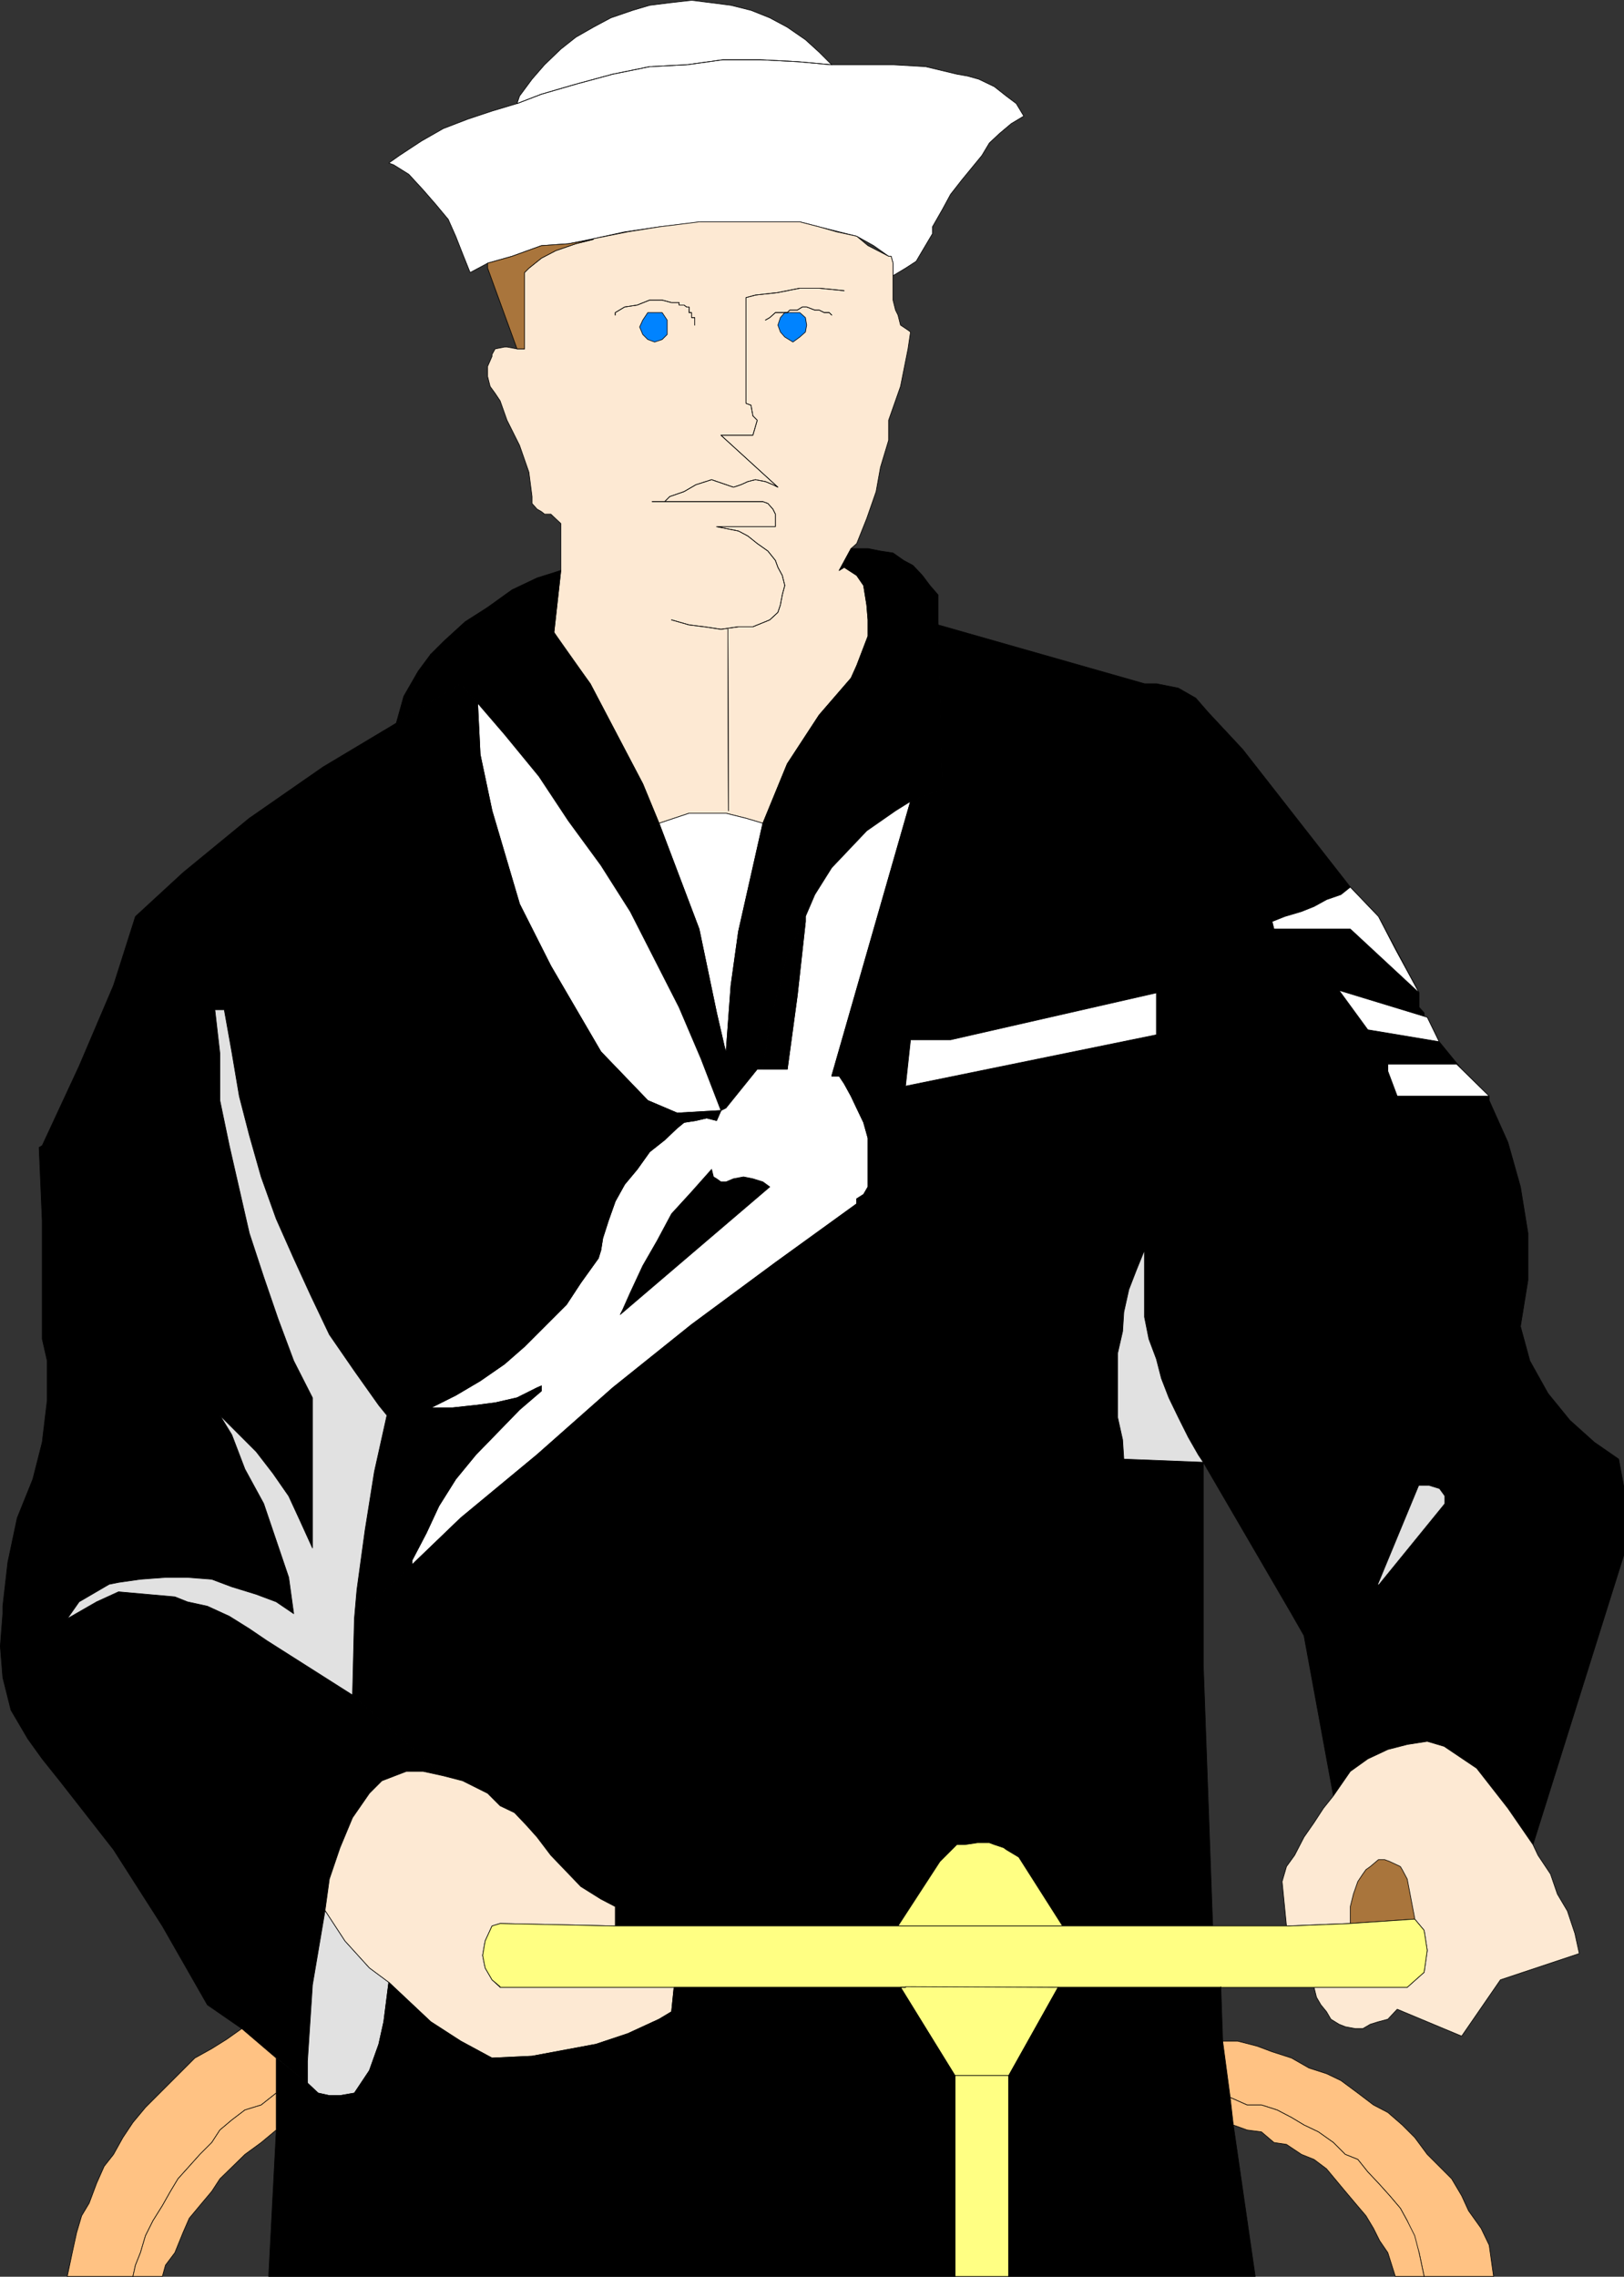 <?xml version="1.0" encoding="UTF-8" standalone="no"?>
<svg
   version="1.0"
   width="110.985mm"
   height="155.54mm"
   id="svg80"
   sodipodi:docname="Sailor 1.wmf"
   xmlns:inkscape="http://www.inkscape.org/namespaces/inkscape"
   xmlns:sodipodi="http://sodipodi.sourceforge.net/DTD/sodipodi-0.dtd"
   xmlns="http://www.w3.org/2000/svg"
   xmlns:svg="http://www.w3.org/2000/svg">
  <rect width="100%" height="100%" fill="#333333" stroke="none"/>
  <sodipodi:namedview
     id="namedview80"
     pagecolor="#ffffff"
     bordercolor="#000000"
     borderopacity="0.25"
     inkscape:showpageshadow="2"
     inkscape:pageopacity="0.0"
     inkscape:pagecheckerboard="0"
     inkscape:deskcolor="#d1d1d1"
     inkscape:document-units="mm" />
  <defs
     id="defs1">
    <pattern
       id="WMFhbasepattern"
       patternUnits="userSpaceOnUse"
       width="6"
       height="6"
       x="0"
       y="0" />
  </defs>
  <path
     style="fill:#ffffff;fill-opacity:1;fill-rule:evenodd;stroke:none"
     d="m 240.839,59.87 v -1.293 l 2.585,-4.525 2.101,-3.878 2.909,-3.717 5.171,-6.302 1.939,-3.232 2.585,-2.424 3.07,-2.585 3.232,-1.939 -1.939,-3.232 -2.585,-1.939 -3.07,-2.424 -4.04,-1.939 -2.908,-0.808 -2.747,-0.485 -8.079,-1.939 -8.402,-0.485 h -15.835 l -3.232,-3.232 -3.555,-3.232 -4.686,-3.232 -4.524,-2.424 -4.847,-1.939 -5.171,-1.293 -5.009,-0.646 -5.171,-0.646 -5.655,0.646 -5.171,0.646 -4.363,1.293 -5.655,1.939 -4.524,2.424 -4.524,2.585 -3.878,3.07 -4.201,4.04 -3.232,3.717 -3.232,4.363 -0.646,1.939 -6.463,1.939 -6.302,2.101 -6.302,2.424 -5.655,3.232 -5.655,3.717 -2.747,1.939 1.293,0.485 3.878,2.424 3.716,4.04 3.232,3.717 3.232,3.878 1.939,4.363 1.777,4.525 1.939,4.848 4.524,-2.424 6.302,-1.778 7.594,-2.747 6.948,-0.485 5.655,-1.131 8.887,-1.939 8.887,-1.293 10.826,-1.293 h 25.53 l 5.009,1.293 5.171,1.293 4.524,1.131 4.363,2.424 3.878,2.747 h 0.646 l 0.485,1.778 v 3.232 l 3.232,-1.939 2.747,-1.778 1.616,-2.747 2.585,-4.363 z"
     id="path1" />
  <path
     style="fill:none;stroke:#000000;stroke-width:0.162px;stroke-linecap:round;stroke-linejoin:round;stroke-miterlimit:4;stroke-dasharray:none;stroke-opacity:1"
     d="m 240.839,59.87 v -1.293 l 2.585,-4.525 2.101,-3.878 2.909,-3.717 5.171,-6.302 1.939,-3.232 2.585,-2.424 3.07,-2.585 3.232,-1.939 -1.939,-3.232 -2.585,-1.939 -3.07,-2.424 -4.04,-1.939 -2.908,-0.808 -2.747,-0.485 -8.079,-1.939 -8.402,-0.485 h -15.835 l -3.232,-3.232 -3.555,-3.232 -4.686,-3.232 -4.524,-2.424 -4.847,-1.939 -5.171,-1.293 -5.009,-0.646 -5.171,-0.646 -5.655,0.646 -5.171,0.646 -4.363,1.293 -5.655,1.939 -4.524,2.424 -4.524,2.585 -3.878,3.07 -4.201,4.04 -3.232,3.717 -3.232,4.363 -0.646,1.939 -6.463,1.939 -6.302,2.101 -6.302,2.424 -5.655,3.232 -5.655,3.717 -2.747,1.939 1.293,0.485 3.878,2.424 3.716,4.04 3.232,3.717 3.232,3.878 1.939,4.363 1.777,4.525 1.939,4.848 4.524,-2.424 6.302,-1.778 7.594,-2.747 6.948,-0.485 5.655,-1.131 8.887,-1.939 8.887,-1.293 10.826,-1.293 h 25.53 l 5.009,1.293 5.171,1.293 4.524,1.131 4.363,2.424 3.878,2.747 h 0.646 l 0.485,1.778 v 3.232 l 3.232,-1.939 2.747,-1.778 1.616,-2.747 2.585,-4.363 v -0.485 0"
     id="path2" />
  <path
     style="fill:none;stroke:#000000;stroke-width:0.162px;stroke-linecap:round;stroke-linejoin:round;stroke-miterlimit:4;stroke-dasharray:none;stroke-opacity:1"
     d="m 214.825,16.725 -8.887,-0.808 -9.533,-0.485 h -9.695 l -9.372,1.293 -9.533,0.485 -9.533,1.939 -9.533,2.585 -8.887,2.585 -6.302,2.424"
     id="path3" />
  <path
     style="fill:none;stroke:#000000;stroke-width:0.162px;stroke-linecap:round;stroke-linejoin:round;stroke-miterlimit:4;stroke-dasharray:none;stroke-opacity:1"
     d="m 214.825,16.725 -8.887,-0.808 -9.533,-0.485 h -9.695 l -9.372,1.293 -9.533,0.485 -9.533,1.939 -9.533,2.585 -8.887,2.585 -6.302,2.424"
     id="path4" />
  <path
     style="fill:#fde9d3;fill-opacity:1;fill-rule:evenodd;stroke:none"
     d="m 153.261,61.647 8.887,-1.778 8.079,-1.293 10.341,-1.293 h 26.015 l 5.009,1.293 4.524,1.293 5.171,1.131 2.908,2.424 5.332,2.747 h 0.646 l 0.485,1.778 v 9.534 l 0.646,2.585 0.646,1.293 0.646,2.585 1.939,1.293 0.646,0.485 -0.646,4.363 -1.939,9.695 -3.07,8.726 v 5.171 l -2.101,6.948 -1.131,6.302 -2.424,6.948 -2.585,6.464 -1.454,1.293 -3.07,5.656 1.293,-0.808 3.232,2.101 1.777,2.585 0.808,5.009 0.323,3.878 v 4.201 l -2.908,7.595 -1.454,3.232 -8.241,9.534 -8.241,12.604 -6.302,15.351 -4.363,-1.293 -5.171,-1.293 h -9.533 l -7.756,2.585 -4.201,-10.18 -13.573,-25.855 -5.655,-7.595 -3.716,-5.656 1.777,-15.998 v -12.119 l -2.585,-2.424 h -1.616 l -0.808,-0.646 -1.131,-0.646 -1.293,-1.454 v -1.778 l -0.808,-6.302 -2.424,-6.948 -3.232,-6.464 -1.777,-5.009 -1.293,-1.939 -1.293,-1.778 -0.646,-2.585 v -2.585 l 1.131,-2.585 v -0.485 l 0.808,-1.454 2.424,-0.485 h 0.646 l 2.585,0.485 h 1.939 V 70.373 l 1.131,-1.131 3.232,-2.585 3.716,-1.939 5.171,-1.778 4.524,-1.131 v 0 z"
     id="path5" />
  <path
     style="fill:none;stroke:#000000;stroke-width:0.162px;stroke-linecap:round;stroke-linejoin:round;stroke-miterlimit:4;stroke-dasharray:none;stroke-opacity:1"
     d="m 153.261,61.647 8.887,-1.778 8.079,-1.293 10.341,-1.293 h 26.015 l 5.009,1.293 4.524,1.293 5.171,1.131 2.908,2.424 5.332,2.747 h 0.646 l 0.485,1.778 v 9.534 l 0.646,2.585 0.646,1.293 0.646,2.585 1.939,1.293 0.646,0.485 -0.646,4.363 -1.939,9.695 -3.07,8.726 v 5.171 l -2.101,6.948 -1.131,6.302 -2.424,6.948 -2.585,6.464 -1.454,1.293 -3.07,5.656 1.293,-0.808 3.232,2.101 1.777,2.585 0.808,5.009 0.323,3.878 v 4.201 l -2.908,7.595 -1.454,3.232 -8.241,9.534 -8.241,12.604 -6.302,15.351 -4.363,-1.293 -5.171,-1.293 h -9.533 l -7.756,2.585 -4.201,-10.18 -13.573,-25.855 -5.655,-7.595 -3.716,-5.656 1.777,-15.998 v -12.119 l -2.585,-2.424 h -1.616 l -0.808,-0.646 -1.131,-0.646 -1.293,-1.454 v -1.778 l -0.808,-6.302 -2.424,-6.948 -3.232,-6.464 -1.777,-5.009 -1.293,-1.939 -1.293,-1.778 -0.646,-2.585 v -2.585 l 1.131,-2.585 v -0.485 l 0.808,-1.454 2.424,-0.485 h 0.646 l 2.585,0.485 h 1.939 V 70.373 l 1.131,-1.131 3.232,-2.585 3.716,-1.939 5.171,-1.778 4.524,-1.131 v 0"
     id="path6" />
  <path
     style="fill:#a9753c;fill-opacity:1;fill-rule:evenodd;stroke:none"
     d="m 125.954,69.242 7.594,20.845 h 1.939 V 70.373 l 1.131,-1.131 3.232,-2.585 3.716,-1.939 5.171,-1.778 4.524,-1.131 -6.463,1.131 -6.948,0.485 -7.594,2.747 -6.302,1.778 v 1.293 z"
     id="path7" />
  <path
     style="fill:none;stroke:#000000;stroke-width:0.162px;stroke-linecap:round;stroke-linejoin:round;stroke-miterlimit:4;stroke-dasharray:none;stroke-opacity:1"
     d="m 125.954,69.242 7.594,20.845 h 1.939 V 70.373 l 1.131,-1.131 3.232,-2.585 3.716,-1.939 5.171,-1.778 4.524,-1.131 -6.463,1.131 -6.948,0.485 -7.594,2.747 -6.302,1.778 v 1.293 0"
     id="path8" />
  <path
     style="fill:none;stroke:#000000;stroke-width:0.162px;stroke-linecap:round;stroke-linejoin:round;stroke-miterlimit:4;stroke-dasharray:none;stroke-opacity:1"
     d="m 179.438,83.947 v -1.939 h -0.808 v -1.293 h -0.646 v -1.454 h -0.646 l -0.646,-0.485 h -1.293 v -0.646 h -1.939 l -2.424,-0.646 h -3.232 l -3.232,1.293 -3.232,0.485 -2.424,1.454 v 0.646"
     id="path9" />
  <path
     style="fill:none;stroke:#000000;stroke-width:0.162px;stroke-linecap:round;stroke-linejoin:round;stroke-miterlimit:4;stroke-dasharray:none;stroke-opacity:1"
     d="m 179.438,83.947 v -1.939 h -0.808 v -1.293 h -0.646 v -1.454 h -0.646 l -0.646,-0.485 h -1.293 v -0.646 h -1.939 l -2.424,-0.646 h -3.232 l -3.232,1.293 -3.232,0.485 -2.424,1.454 v 0.646"
     id="path10" />
  <path
     style="fill:#0083ff;fill-opacity:1;fill-rule:evenodd;stroke:none"
     d="m 172.328,84.431 v -1.778 l -1.293,-1.939 h -3.716 l -1.293,1.939 -0.808,1.778 0.808,1.939 1.293,1.293 1.777,0.646 1.939,-0.646 1.293,-1.293 z"
     id="path11" />
  <path
     style="fill:none;stroke:#000000;stroke-width:0.162px;stroke-linecap:round;stroke-linejoin:round;stroke-miterlimit:4;stroke-dasharray:none;stroke-opacity:1"
     d="m 172.328,84.431 v -1.778 l -1.293,-1.939 h -3.716 l -1.293,1.939 -0.808,1.778 0.808,1.939 1.293,1.293 1.777,0.646 1.939,-0.646 1.293,-1.293 v -1.939 0"
     id="path12" />
  <path
     style="fill:#0083ff;fill-opacity:1;fill-rule:evenodd;stroke:none"
     d="m 208.361,83.947 -0.323,-1.939 -1.454,-1.293 h -3.878 l -1.131,1.293 -0.646,1.939 0.646,1.778 1.131,1.293 2.101,1.293 1.777,-1.293 1.454,-1.293 z"
     id="path13" />
  <path
     style="fill:none;stroke:#000000;stroke-width:0.162px;stroke-linecap:round;stroke-linejoin:round;stroke-miterlimit:4;stroke-dasharray:none;stroke-opacity:1"
     d="m 208.361,83.947 -0.323,-1.939 -1.454,-1.293 h -3.878 l -1.131,1.293 -0.646,1.939 0.646,1.778 1.131,1.293 2.101,1.293 1.777,-1.293 1.454,-1.293 0.323,-1.778 v 0"
     id="path14" />
  <path
     style="fill:none;stroke:#000000;stroke-width:0.162px;stroke-linecap:round;stroke-linejoin:round;stroke-miterlimit:4;stroke-dasharray:none;stroke-opacity:1"
     d="m 214.825,81.361 -0.646,-0.646 h -1.293 l -1.293,-0.646 h -1.131 l -2.101,-0.808 h -1.131 l -1.293,0.808 h -1.939 l -0.646,0.646 h -3.07 l -1.454,1.293 -1.131,0.646"
     id="path15" />
  <path
     style="fill:none;stroke:#000000;stroke-width:0.162px;stroke-linecap:round;stroke-linejoin:round;stroke-miterlimit:4;stroke-dasharray:none;stroke-opacity:1"
     d="m 214.825,81.361 -0.646,-0.646 h -1.293 l -1.293,-0.646 h -1.131 l -2.101,-0.808 h -1.131 l -1.293,0.808 h -1.939 l -0.646,0.646 h -3.07 l -1.454,1.293 -1.131,0.646"
     id="path16" />
  <path
     style="fill:none;stroke:#000000;stroke-width:0.162px;stroke-linecap:round;stroke-linejoin:round;stroke-miterlimit:4;stroke-dasharray:none;stroke-opacity:1"
     d="m 173.459,160.056 4.524,1.293 3.878,0.485 4.363,0.646 4.524,-0.646 h 3.716 l 4.363,-1.778 2.101,-1.939 0.646,-1.939 0.485,-2.585 0.646,-2.424 -0.646,-2.585 -1.131,-2.101 -0.646,-1.778 -1.939,-2.424 -2.747,-1.939 -2.424,-1.939 -2.424,-1.293 -3.232,-0.646 -2.424,-0.485 h 15.189 v -3.232 l -0.646,-1.293 -1.293,-1.454 -1.293,-0.485 h -28.6 3.232 l 1.293,-1.293 3.716,-1.293 3.07,-1.778 4.04,-1.293 5.655,1.939 1.939,-0.646 1.777,-0.808 1.939,-0.485 2.585,0.485 1.939,0.808 1.293,0.646 -14.704,-13.412 h 8.241 l 1.131,-3.878 -1.131,-1.131 -0.485,-2.747 -1.293,-0.485 V 76.837 l 2.424,-0.646 5.817,-0.646 5.655,-1.131 h 5.009 l 6.463,0.646"
     id="path17" />
  <path
     style="fill:none;stroke:#000000;stroke-width:0.162px;stroke-linecap:round;stroke-linejoin:round;stroke-miterlimit:4;stroke-dasharray:none;stroke-opacity:1"
     d="m 173.459,160.056 4.524,1.293 3.878,0.485 4.363,0.646 4.524,-0.646 h 3.716 l 4.363,-1.778 2.101,-1.939 0.646,-1.939 0.485,-2.585 0.646,-2.424 -0.646,-2.585 -1.131,-2.101 -0.646,-1.778 -1.939,-2.424 -2.747,-1.939 -2.424,-1.939 -2.424,-1.293 -3.232,-0.646 -2.424,-0.485 h 15.189 v -3.232 l -0.646,-1.293 -1.293,-1.454 -1.293,-0.485 h -28.6 3.232 l 1.293,-1.293 3.716,-1.293 3.07,-1.778 4.04,-1.293 5.655,1.939 1.939,-0.646 1.777,-0.808 1.939,-0.485 2.585,0.485 1.939,0.808 1.293,0.646 -14.704,-13.412 h 8.241 l 1.131,-3.878 -1.131,-1.131 -0.485,-2.747 -1.293,-0.485 V 76.837 l 2.424,-0.646 5.817,-0.646 5.655,-1.131 h 5.009 l 6.463,0.646"
     id="path18" />
  <path
     style="fill:none;stroke:#000000;stroke-width:0.162px;stroke-linecap:round;stroke-linejoin:round;stroke-miterlimit:4;stroke-dasharray:none;stroke-opacity:1"
     d="m 188.002,162.48 0.162,46.861"
     id="path19" />
  <path
     style="fill:none;stroke:#000000;stroke-width:0.162px;stroke-linecap:round;stroke-linejoin:round;stroke-miterlimit:4;stroke-dasharray:none;stroke-opacity:1"
     d="m 188.002,162.48 0.162,46.861"
     id="path20" />
  <path
     style="fill:#ffffff;fill-opacity:1;fill-rule:evenodd;stroke:none"
     d="m 170.228,212.573 10.341,27.309 4.524,21.653 2.424,10.503 1.293,-17.613 1.939,-13.897 6.302,-27.955 -4.363,-1.293 -5.171,-1.293 h -9.533 z"
     id="path21" />
  <path
     style="fill:none;stroke:#000000;stroke-width:0.162px;stroke-linecap:round;stroke-linejoin:round;stroke-miterlimit:4;stroke-dasharray:none;stroke-opacity:1"
     d="m 170.228,212.573 10.341,27.309 4.524,21.653 2.424,10.503 1.293,-17.613 1.939,-13.897 6.302,-27.955 -4.363,-1.293 -5.171,-1.293 h -9.533 l -7.756,2.585 v 0"
     id="path22" />
  <path
     style="fill:#000000;fill-opacity:1;fill-rule:evenodd;stroke:none"
     d="m 102.363,186.719 16.643,-10.18 4.363,5.009 6.948,8.08 8.887,10.827 7.594,11.473 8.402,11.473 7.594,11.958 12.603,24.723 5.655,13.25 5.171,13.412 1.293,-0.646 8.079,-10.019 h 1.454 l 1.777,-12.119 4.524,-17.29 4.686,-10.019 2.424,-5.656 4.363,-6.948 9.049,-9.534 7.433,-5.171 3.878,-2.424 8.241,-3.232 -1.131,-43.145 v -6.948 l -2.101,-2.424 -1.939,-2.585 -2.424,-2.585 -2.424,-1.293 -2.747,-1.939 -3.232,-0.485 -3.232,-0.646 h -4.363 l -3.07,5.656 1.293,-0.808 3.232,2.101 1.777,2.585 0.808,5.009 0.323,3.878 v 4.201 l -2.908,7.595 -1.454,3.232 -8.241,9.534 -8.241,12.604 -6.302,15.351 -6.302,27.955 -1.939,13.897 -1.293,17.613 -2.424,-10.503 -4.524,-21.653 -10.341,-27.309 -4.201,-10.18 -13.573,-25.855 -9.372,-13.25 1.777,-15.998 -6.14,1.939 -6.463,3.07 -6.302,4.525 -5.817,3.717 -5.655,5.171 -3.232,3.232 -3.232,4.363 -3.716,6.464 -1.939,6.948 z"
     id="path23" />
  <path
     style="fill:none;stroke:#000000;stroke-width:0.162px;stroke-linecap:round;stroke-linejoin:round;stroke-miterlimit:4;stroke-dasharray:none;stroke-opacity:1"
     d="m 102.363,186.719 16.643,-10.18 4.363,5.009 6.948,8.08 8.887,10.827 7.594,11.473 8.402,11.473 7.594,11.958 12.603,24.723 5.655,13.25 5.171,13.412 1.293,-0.646 8.079,-10.019 h 1.454 l 1.777,-12.119 4.524,-17.29 4.686,-10.019 2.424,-5.656 4.363,-6.948 9.049,-9.534 7.433,-5.171 3.878,-2.424 8.241,-3.232 -1.131,-43.145 v -6.948 l -2.101,-2.424 -1.939,-2.585 -2.424,-2.585 -2.424,-1.293 -2.747,-1.939 -3.232,-0.485 -3.232,-0.646 h -4.363 l -3.07,5.656 1.293,-0.808 3.232,2.101 1.777,2.585 0.808,5.009 0.323,3.878 v 4.201 l -2.908,7.595 -1.454,3.232 -8.241,9.534 -8.241,12.604 -6.302,15.351 -6.302,27.955 -1.939,13.897 -1.293,17.613 -2.424,-10.503 -4.524,-21.653 -10.341,-27.309 -4.201,-10.18 -13.573,-25.855 -9.372,-13.25 1.777,-15.998 -6.14,1.939 -6.463,3.07 -6.302,4.525 -5.817,3.717 -5.655,5.171 -3.232,3.232 -3.232,4.363 -3.716,6.464 -1.939,6.948 v 0"
     id="path24" />
  <path
     style="fill:#ffffff;fill-opacity:1;fill-rule:evenodd;stroke:none"
     d="m 185.093,289.329 -2.585,-0.646 -2.747,0.646 -3.07,0.485 -1.777,1.454 -3.232,3.07 -3.878,3.07 -3.232,4.525 -3.232,3.878 -2.424,4.363 -1.777,5.009 -1.454,4.525 -0.485,3.07 -0.646,2.101 -4.524,6.302 -3.716,5.656 -10.826,10.827 -5.171,4.525 -6.302,4.363 -6.302,3.717 -6.463,3.232 h 5.655 l 5.979,-0.646 5.009,-0.646 5.655,-1.293 5.171,-2.585 1.131,-0.485 v 1.293 l -5.655,4.848 -11.311,11.635 -5.171,6.302 -4.363,6.948 -3.232,6.948 -3.716,7.11 v 1.131 l 12.603,-12.119 19.713,-16.321 19.552,-17.29 20.359,-16.321 21.652,-15.998 21.006,-15.19 v -1.293 l 1.777,-1.131 1.131,-1.939 v -12.604 l -1.131,-4.04 -1.777,-3.717 -1.454,-3.07 -1.777,-3.232 -1.293,-1.939 h -1.939 l 20.359,-70.939 -3.878,2.424 -7.433,5.171 -9.049,9.534 -4.363,6.948 -2.424,5.656 v 1.293 l -2.101,19.068 -2.585,19.068 h -7.756 l -8.079,10.019 -1.293,0.646 z"
     id="path25" />
  <path
     style="fill:none;stroke:#000000;stroke-width:0.162px;stroke-linecap:round;stroke-linejoin:round;stroke-miterlimit:4;stroke-dasharray:none;stroke-opacity:1"
     d="m 185.093,289.329 -2.585,-0.646 -2.747,0.646 -3.07,0.485 -1.777,1.454 -3.232,3.07 -3.878,3.07 -3.232,4.525 -3.232,3.878 -2.424,4.363 -1.777,5.009 -1.454,4.525 -0.485,3.07 -0.646,2.101 -4.524,6.302 -3.716,5.656 -10.826,10.827 -5.171,4.525 -6.302,4.363 -6.302,3.717 -6.463,3.232 h 5.655 l 5.979,-0.646 5.009,-0.646 5.655,-1.293 5.171,-2.585 1.131,-0.485 v 1.293 l -5.655,4.848 -11.311,11.635 -5.171,6.302 -4.363,6.948 -3.232,6.948 -3.716,7.11 v 1.131 l 12.603,-12.119 19.713,-16.321 19.552,-17.29 20.359,-16.321 21.652,-15.998 21.006,-15.19 v -1.293 l 1.777,-1.131 1.131,-1.939 v -12.604 l -1.131,-4.04 -1.777,-3.717 -1.454,-3.07 -1.777,-3.232 -1.293,-1.939 h -1.939 l 20.359,-70.939 -3.878,2.424 -7.433,5.171 -9.049,9.534 -4.363,6.948 -2.424,5.656 v 1.293 l -2.101,19.068 -2.585,19.068 h -7.756 l -8.079,10.019 -1.293,0.646 -1.131,2.585 v 0"
     id="path26" />
  <path
     style="fill:#000000;fill-opacity:1;fill-rule:evenodd;stroke:none"
     d="m 160.209,339.422 38.618,-32.965 -1.777,-1.293 -2.585,-0.808 -2.424,-0.485 -2.585,0.485 -1.939,0.808 h -1.293 l -1.131,-0.808 -0.808,-0.485 -0.485,-1.939 -5.171,5.817 -5.171,5.656 -3.716,6.948 -3.716,6.464 -3.232,6.948 -1.939,4.363 -0.646,1.293 z"
     id="path27" />
  <path
     style="fill:none;stroke:#000000;stroke-width:0.162px;stroke-linecap:round;stroke-linejoin:round;stroke-miterlimit:4;stroke-dasharray:none;stroke-opacity:1"
     d="m 160.209,339.422 38.618,-32.965 -1.777,-1.293 -2.585,-0.808 -2.424,-0.485 -2.585,0.485 -1.939,0.808 h -1.293 l -1.131,-0.808 -0.808,-0.485 -0.485,-1.939 -5.171,5.817 -5.171,5.656 -3.716,6.948 -3.716,6.464 -3.232,6.948 -1.939,4.363 -0.646,1.293 v 0"
     id="path28" />
  <path
     style="fill:#ffffff;fill-opacity:1;fill-rule:evenodd;stroke:none"
     d="m 186.224,286.743 -11.311,0.646 -7.594,-3.232 -12.119,-12.604 -12.927,-22.138 -8.079,-15.998 -7.11,-24.077 -3.07,-14.543 -0.646,-13.25 6.948,8.08 8.887,10.827 7.594,11.473 8.402,11.473 7.594,11.958 12.603,24.723 5.655,13.25 z"
     id="path29" />
  <path
     style="fill:none;stroke:#000000;stroke-width:0.162px;stroke-linecap:round;stroke-linejoin:round;stroke-miterlimit:4;stroke-dasharray:none;stroke-opacity:1"
     d="m 186.224,286.743 -11.311,0.646 -7.594,-3.232 -12.119,-12.604 -12.927,-22.138 -8.079,-15.998 -7.11,-24.077 -3.07,-14.543 -0.646,-13.25 6.948,8.08 8.887,10.827 7.594,11.473 8.402,11.473 7.594,11.958 12.603,24.723 5.655,13.25 5.171,13.412 v 0"
     id="path30" />
  <path
     style="fill:#000000;fill-opacity:1;fill-rule:evenodd;stroke:none"
     d="m 208.038,236.65 v 1.293 l -2.101,19.068 -2.585,19.068 h -6.302 l 1.777,-12.119 4.524,-17.29 z"
     id="path31" />
  <path
     style="fill:none;stroke:#000000;stroke-width:0.162px;stroke-linecap:round;stroke-linejoin:round;stroke-miterlimit:4;stroke-dasharray:none;stroke-opacity:1"
     d="m 208.038,236.65 v 1.293 l -2.101,19.068 -2.585,19.068 h -6.302 l 1.777,-12.119 4.524,-17.29 4.686,-10.019 v 0"
     id="path32" />
  <path
     style="fill:none;stroke:#000000;stroke-width:0.162px;stroke-linecap:round;stroke-linejoin:round;stroke-miterlimit:4;stroke-dasharray:none;stroke-opacity:1"
     d="m 111.25,168.944 7.756,7.595"
     id="path33" />
  <path
     style="fill:none;stroke:#000000;stroke-width:0.162px;stroke-linecap:round;stroke-linejoin:round;stroke-miterlimit:4;stroke-dasharray:none;stroke-opacity:1"
     d="m 111.25,168.944 7.756,7.595"
     id="path34" />
  <path
     style="fill:#000000;fill-opacity:1;fill-rule:evenodd;stroke:none"
     d="m 389.496,466.756 -8.079,-10.18 -8.402,-5.656 -4.363,-1.293 -5.171,0.808 -5.009,1.293 -5.171,2.424 -4.524,3.232 -4.363,6.302 -7.594,-41.367 -3.232,-5.656 -22.783,-39.105 v 52.356 l 2.424,67.383 h -38.78 l -11.311,-17.775 -3.232,-1.939 -0.646,-0.485 -2.424,-0.808 -1.939,-0.485 h -2.424 l -3.232,0.485 h -2.101 l -4.363,4.363 -10.826,16.644 h -73.035 v -5.009 l -3.716,-1.939 -5.171,-3.232 -7.756,-8.08 -3.555,-4.686 -2.747,-3.07 -3.07,-3.232 -3.716,-1.778 -3.232,-3.232 -3.878,-1.778 -2.585,-1.454 -5.009,-1.293 -23.43,-20.845 0.485,-19.714 14.866,-13.897 12.603,-12.119 19.713,-16.321 19.552,-17.29 20.359,-16.321 21.652,-15.998 21.006,-15.19 v -1.293 l 1.777,-1.131 1.131,-1.939 v -12.604 l -1.131,-4.04 -1.777,-3.717 -1.454,-3.07 -1.777,-3.232 -1.293,-1.939 h -1.939 l 20.359,-70.939 8.241,-3.232 -1.131,-42.337 53.322,15.19 h 3.07 l 5.655,1.131 4.524,2.585 3.232,3.717 8.887,9.534 27.792,35.55 7.271,7.595 10.503,19.714 v 3.717 l 1.293,1.454 v 1.131 h 0.808 l 3.07,6.302 5.817,7.11 7.11,6.948 v 1.131 l 4.847,10.827 3.232,11.473 1.939,11.958 v 12.119 l -1.939,11.958 2.424,8.888 4.686,8.403 5.655,6.948 6.302,5.656 6.302,4.363 1.293,6.948 v 17.937 l -23.43,74.655 -6.463,-9.372 v 0 z"
     id="path35" />
  <path
     style="fill:none;stroke:#000000;stroke-width:0.162px;stroke-linecap:round;stroke-linejoin:round;stroke-miterlimit:4;stroke-dasharray:none;stroke-opacity:1"
     d="m 389.496,466.756 -8.079,-10.18 -8.402,-5.656 -4.363,-1.293 -5.171,0.808 -5.009,1.293 -5.171,2.424 -4.524,3.232 -4.363,6.302 -7.594,-41.367 -3.232,-5.656 -22.783,-39.105 v 52.356 l 2.424,67.383 h -38.78 l -11.311,-17.775 -3.232,-1.939 -0.646,-0.485 -2.424,-0.808 -1.939,-0.485 h -2.424 l -3.232,0.485 h -2.101 l -4.363,4.363 -10.826,16.644 h -73.035 v -5.009 l -3.716,-1.939 -5.171,-3.232 -7.756,-8.08 -3.555,-4.686 -2.747,-3.07 -3.07,-3.232 -3.716,-1.778 -3.232,-3.232 -3.878,-1.778 -2.585,-1.454 -5.009,-1.293 -23.43,-20.845 0.485,-19.714 14.866,-13.897 12.603,-12.119 19.713,-16.321 19.552,-17.29 20.359,-16.321 21.652,-15.998 21.006,-15.19 v -1.293 l 1.777,-1.131 1.131,-1.939 v -12.604 l -1.131,-4.04 -1.777,-3.717 -1.454,-3.07 -1.777,-3.232 -1.293,-1.939 h -1.939 l 20.359,-70.939 8.241,-3.232 -1.131,-42.337 53.322,15.19 h 3.07 l 5.655,1.131 4.524,2.585 3.232,3.717 8.887,9.534 27.792,35.55 7.271,7.595 10.503,19.714 v 3.717 l 1.293,1.454 v 1.131 h 0.808 l 3.07,6.302 5.817,7.11 7.11,6.948 v 1.131 l 4.847,10.827 3.232,11.473 1.939,11.958 v 12.119 l -1.939,11.958 2.424,8.888 4.686,8.403 5.655,6.948 6.302,5.656 6.302,4.363 1.293,6.948 v 17.937 l -23.43,74.655 -6.463,-9.372 v 0"
     id="path36" />
  <path
     style="fill:#000000;fill-opacity:1;fill-rule:evenodd;stroke:none"
     d="m 98.646,459.808 -3.232,3.232 -4.363,6.302 -3.232,7.756 -2.747,8.08 -1.131,8.241 -3.232,19.068 -1.293,19.714 v 5.656 L 62.452,523.798 53.565,517.657 41.931,497.297 29.327,477.583 15.431,459.808 l -4.524,-5.656 -3.716,-5.171 -4.363,-7.433 -2.101,-8.403 -0.646,-8.08 0.646,-8.403 v -1.939 l 1.293,-11.311 2.424,-11.473 4.04,-10.019 2.424,-9.534 1.293,-10.827 v -10.18 l -1.293,-5.656 v -30.541 l -0.808,-18.906 0.808,-0.485 9.533,-20.522 8.887,-20.845 5.655,-17.775 12.28,-11.311 17.128,-14.058 19.067,-13.25 18.905,-11.311 16.643,-10.18 4.363,5.009 0.646,13.25 3.07,14.543 7.11,24.077 8.079,15.998 12.927,22.138 12.119,12.604 7.594,3.232 11.311,-0.646 -1.131,2.585 -2.585,-0.646 -2.747,0.646 -3.07,0.485 -1.777,1.454 -3.232,3.07 -3.878,3.07 -3.232,4.525 -3.232,3.878 -2.424,4.363 -1.777,5.009 -1.454,4.525 -0.485,3.07 -0.646,2.101 -4.524,6.302 -3.716,5.656 -10.826,10.827 -5.171,4.525 -6.302,4.363 -6.302,3.717 -6.463,3.232 h 5.655 l 5.979,-0.646 5.009,-0.646 5.655,-1.293 5.171,-2.585 1.131,-0.485 v 1.293 l -5.655,4.848 -11.311,11.635 -5.171,6.302 -4.363,6.948 -3.232,6.948 -3.716,7.11 v 1.131 l -14.866,13.897 -0.485,19.714 23.43,20.845 -5.171,-1.131 h -4.363 l -6.302,2.424 z"
     id="path37" />
  <path
     style="fill:none;stroke:#000000;stroke-width:0.162px;stroke-linecap:round;stroke-linejoin:round;stroke-miterlimit:4;stroke-dasharray:none;stroke-opacity:1"
     d="m 98.646,459.808 -3.232,3.232 -4.363,6.302 -3.232,7.756 -2.747,8.08 -1.131,8.241 -3.232,19.068 -1.293,19.714 v 5.656 L 62.452,523.798 53.565,517.657 41.931,497.297 29.327,477.583 15.431,459.808 l -4.524,-5.656 -3.716,-5.171 -4.363,-7.433 -2.101,-8.403 -0.646,-8.08 0.646,-8.403 v -1.939 l 1.293,-11.311 2.424,-11.473 4.04,-10.019 2.424,-9.534 1.293,-10.827 v -10.18 l -1.293,-5.656 v -30.541 l -0.808,-18.906 0.808,-0.485 9.533,-20.522 8.887,-20.845 5.655,-17.775 12.28,-11.311 17.128,-14.058 19.067,-13.25 18.905,-11.311 16.643,-10.18 4.363,5.009 0.646,13.25 3.07,14.543 7.11,24.077 8.079,15.998 12.927,22.138 12.119,12.604 7.594,3.232 11.311,-0.646 -1.131,2.585 -2.585,-0.646 -2.747,0.646 -3.07,0.485 -1.777,1.454 -3.232,3.07 -3.878,3.07 -3.232,4.525 -3.232,3.878 -2.424,4.363 -1.777,5.009 -1.454,4.525 -0.485,3.07 -0.646,2.101 -4.524,6.302 -3.716,5.656 -10.826,10.827 -5.171,4.525 -6.302,4.363 -6.302,3.717 -6.463,3.232 h 5.655 l 5.979,-0.646 5.009,-0.646 5.655,-1.293 5.171,-2.585 1.131,-0.485 v 1.293 l -5.655,4.848 -11.311,11.635 -5.171,6.302 -4.363,6.948 -3.232,6.948 -3.716,7.11 v 1.131 l -14.866,13.897 -0.485,19.714 23.43,20.845 -5.171,-1.131 h -4.363 l -6.302,2.424 v 0"
     id="path38" />
  <path
     style="fill:#e1e1e1;fill-opacity:1;fill-rule:evenodd;stroke:none"
     d="m 91.052,437.67 0.485,-19.714 0.646,-7.433 2.101,-15.351 2.424,-15.19 3.232,-14.543 -2.101,-2.585 -6.302,-8.888 -6.463,-9.372 -4.847,-10.18 -4.363,-9.534 -4.524,-10.18 -3.878,-10.827 -3.07,-10.827 -2.585,-10.019 -1.939,-11.473 -1.939,-10.827 H 55.504 l 1.293,11.311 v 12.119 l 2.424,11.635 2.585,11.311 2.585,11.311 3.716,11.311 3.716,10.827 4.04,10.827 4.847,9.534 v 38.782 l -3.232,-7.11 -2.908,-6.302 -4.04,-5.817 -4.363,-5.656 -9.372,-9.372 3.07,5.009 3.393,8.888 4.847,8.888 3.232,9.534 3.232,9.534 1.293,9.372 -4.524,-3.07 -5.171,-1.939 -6.302,-1.939 -5.171,-1.939 -6.302,-0.485 h -5.655 l -6.463,0.485 -5.655,0.808 -2.424,0.485 -7.756,4.525 -3.07,4.363 7.594,-4.363 5.655,-2.585 14.542,1.293 3.232,1.293 5.171,1.131 5.655,2.585 5.171,3.232 4.524,3.07 z"
     id="path39" />
  <path
     style="fill:none;stroke:#000000;stroke-width:0.162px;stroke-linecap:round;stroke-linejoin:round;stroke-miterlimit:4;stroke-dasharray:none;stroke-opacity:1"
     d="m 91.052,437.67 0.485,-19.714 0.646,-7.433 2.101,-15.351 2.424,-15.19 3.232,-14.543 -2.101,-2.585 -6.302,-8.888 -6.463,-9.372 -4.847,-10.18 -4.363,-9.534 -4.524,-10.18 -3.878,-10.827 -3.07,-10.827 -2.585,-10.019 -1.939,-11.473 -1.939,-10.827 H 55.504 l 1.293,11.311 v 12.119 l 2.424,11.635 2.585,11.311 2.585,11.311 3.716,11.311 3.716,10.827 4.04,10.827 4.847,9.534 v 38.782 l -3.232,-7.11 -2.908,-6.302 -4.04,-5.817 -4.363,-5.656 -9.372,-9.372 3.07,5.009 3.393,8.888 4.847,8.888 3.232,9.534 3.232,9.534 1.293,9.372 -4.524,-3.07 -5.171,-1.939 -6.302,-1.939 -5.171,-1.939 -6.302,-0.485 h -5.655 l -6.463,0.485 -5.655,0.808 -2.424,0.485 -7.756,4.525 -3.07,4.363 7.594,-4.363 5.655,-2.585 14.542,1.293 3.232,1.293 5.171,1.131 5.655,2.585 5.171,3.232 4.524,3.07 22.137,14.058 v 0"
     id="path40" />
  <path
     style="fill:#ffffff;fill-opacity:1;fill-rule:evenodd;stroke:none"
     d="m 348.777,229.055 7.271,7.595 4.363,8.403 6.14,11.311 -17.774,-16.482 h -19.713 l -0.485,-1.939 3.232,-1.293 4.363,-1.293 3.232,-1.293 3.232,-1.778 3.716,-1.293 2.424,-1.939 z"
     id="path41" />
  <path
     style="fill:none;stroke:#000000;stroke-width:0.162px;stroke-linecap:round;stroke-linejoin:round;stroke-miterlimit:4;stroke-dasharray:none;stroke-opacity:1"
     d="m 348.777,229.055 7.271,7.595 4.363,8.403 6.14,11.311 -17.774,-16.482 h -19.713 l -0.485,-1.939 3.232,-1.293 4.363,-1.293 3.232,-1.293 3.232,-1.778 3.716,-1.293 2.424,-1.939 v 0"
     id="path42" />
  <path
     style="fill:#ffffff;fill-opacity:1;fill-rule:evenodd;stroke:none"
     d="m 371.722,268.968 -18.42,-3.07 -7.433,-10.18 22.783,6.948 z"
     id="path43" />
  <path
     style="fill:none;stroke:#000000;stroke-width:0.162px;stroke-linecap:round;stroke-linejoin:round;stroke-miterlimit:4;stroke-dasharray:none;stroke-opacity:1"
     d="m 371.722,268.968 -18.42,-3.07 -7.433,-10.18 22.783,6.948 3.07,6.302 v 0"
     id="path44" />
  <path
     style="fill:#ffffff;fill-opacity:1;fill-rule:evenodd;stroke:none"
     d="m 376.246,274.786 h -17.774 v 1.778 l 2.424,6.464 h 23.753 z"
     id="path45" />
  <path
     style="fill:none;stroke:#000000;stroke-width:0.162px;stroke-linecap:round;stroke-linejoin:round;stroke-miterlimit:4;stroke-dasharray:none;stroke-opacity:1"
     d="m 376.246,274.786 h -17.774 v 1.778 l 2.424,6.464 h 23.753 l -8.402,-8.241 v 0"
     id="path46" />
  <path
     style="fill:#e1e1e1;fill-opacity:1;fill-rule:evenodd;stroke:none"
     d="m 295.616,329.242 v 10.827 l 1.131,5.656 1.939,5.171 1.293,5.009 1.939,5.009 2.424,5.009 2.585,5.171 2.585,4.525 1.293,1.939 -20.521,-0.808 -0.323,-5.009 -1.293,-5.817 v -16.482 l 1.293,-5.656 0.323,-5.009 1.293,-5.817 1.939,-5.009 2.101,-5.171 v 6.464 z"
     id="path47" />
  <path
     style="fill:none;stroke:#000000;stroke-width:0.162px;stroke-linecap:round;stroke-linejoin:round;stroke-miterlimit:4;stroke-dasharray:none;stroke-opacity:1"
     d="m 295.616,329.242 v 10.827 l 1.131,5.656 1.939,5.171 1.293,5.009 1.939,5.009 2.424,5.009 2.585,5.171 2.585,4.525 1.293,1.939 -20.521,-0.808 -0.323,-5.009 -1.293,-5.817 v -16.482 l 1.293,-5.656 0.323,-5.009 1.293,-5.817 1.939,-5.009 2.101,-5.171 v 6.464 0"
     id="path48" />
  <path
     style="fill:#ffffff;fill-opacity:1;fill-rule:evenodd;stroke:none"
     d="m 298.686,256.364 -53.161,12.119 h -10.341 l -1.293,11.958 64.795,-13.25 z"
     id="path49" />
  <path
     style="fill:none;stroke:#000000;stroke-width:0.162px;stroke-linecap:round;stroke-linejoin:round;stroke-miterlimit:4;stroke-dasharray:none;stroke-opacity:1"
     d="m 298.686,256.364 -53.161,12.119 h -10.341 l -1.293,11.958 64.795,-13.25 v -10.827 0"
     id="path50" />
  <path
     style="fill:#e1e1e1;fill-opacity:1;fill-rule:evenodd;stroke:none"
     d="m 366.551,383.698 h 2.585 l 2.585,0.808 1.293,1.778 v 1.939 l -16.966,20.845 10.503,-25.37 z"
     id="path51" />
  <path
     style="fill:none;stroke:#e1e1e1;stroke-width:0.162px;stroke-linecap:round;stroke-linejoin:round;stroke-miterlimit:4;stroke-dasharray:none;stroke-opacity:1"
     d="m 366.551,383.698 h 2.585 l 2.585,0.808 1.293,1.778 v 1.939 l -16.966,20.845 10.503,-25.37 v 0"
     id="path52" />
  <path
     style="fill:#e1e1e1;fill-opacity:1;fill-rule:evenodd;stroke:none"
     d="m 83.942,493.257 5.171,7.918 6.302,6.948 5.009,3.717 -1.293,10.18 -1.293,5.817 -2.424,6.787 -3.878,5.817 -3.716,0.646 h -2.747 l -2.908,-0.646 -2.747,-2.585 v -5.656 l 1.293,-19.714 3.232,-19.068 v 0 z"
     id="path53" />
  <path
     style="fill:none;stroke:#000000;stroke-width:0.162px;stroke-linecap:round;stroke-linejoin:round;stroke-miterlimit:4;stroke-dasharray:none;stroke-opacity:1"
     d="m 83.942,493.257 5.171,7.918 6.302,6.948 5.009,3.717 -1.293,10.18 -1.293,5.817 -2.424,6.787 -3.878,5.817 -3.716,0.646 h -2.747 l -2.908,-0.646 -2.747,-2.585 v -5.656 l 1.293,-19.714 3.232,-19.068 v 0"
     id="path54" />
  <path
     style="fill:#fde9d3;fill-opacity:1;fill-rule:evenodd;stroke:none"
     d="m 83.942,493.257 5.171,7.918 6.302,6.948 5.009,3.717 10.826,10.18 7.756,5.009 8.079,4.363 10.341,-0.485 16.481,-3.07 8.241,-2.747 8.079,-3.717 3.232,-1.939 0.646,-6.302 h -44.92 l -2.101,-1.939 -1.777,-3.07 -0.646,-3.232 0.646,-3.717 1.777,-3.878 2.101,-0.646 29.731,0.646 v -5.009 l -3.716,-1.939 -5.171,-3.232 -7.756,-8.08 -3.555,-4.686 -2.747,-3.07 -3.07,-3.232 -3.716,-1.778 -3.232,-3.232 -6.463,-3.232 -5.009,-1.293 -5.171,-1.131 h -4.363 l -6.302,2.424 -3.232,3.232 -4.363,6.302 -3.232,7.756 -2.747,8.08 -1.131,8.241 v 0 z"
     id="path55" />
  <path
     style="fill:none;stroke:#000000;stroke-width:0.162px;stroke-linecap:round;stroke-linejoin:round;stroke-miterlimit:4;stroke-dasharray:none;stroke-opacity:1"
     d="m 83.942,493.257 5.171,7.918 6.302,6.948 5.009,3.717 10.826,10.18 7.756,5.009 8.079,4.363 10.341,-0.485 16.481,-3.07 8.241,-2.747 8.079,-3.717 3.232,-1.939 0.646,-6.302 h -44.92 l -2.101,-1.939 -1.777,-3.07 -0.646,-3.232 0.646,-3.717 1.777,-3.878 2.101,-0.646 29.731,0.646 v -5.009 l -3.716,-1.939 -5.171,-3.232 -7.756,-8.08 -3.555,-4.686 -2.747,-3.07 -3.07,-3.232 -3.716,-1.778 -3.232,-3.232 -6.463,-3.232 -5.009,-1.293 -5.171,-1.131 h -4.363 l -6.302,2.424 -3.232,3.232 -4.363,6.302 -3.232,7.756 -2.747,8.08 -1.131,8.241 v 0"
     id="path56" />
  <path
     style="fill:#fde9d3;fill-opacity:1;fill-rule:evenodd;stroke:none"
     d="m 332.295,497.297 -1.131,-11.473 1.131,-3.878 2.101,-2.909 2.424,-4.686 2.585,-3.717 2.424,-3.717 2.585,-3.232 4.363,-6.302 4.524,-3.232 5.171,-2.424 5.009,-1.293 5.171,-0.808 4.363,1.293 8.402,5.656 8.079,10.342 6.463,9.372 1.293,2.747 3.232,4.848 1.777,5.171 2.585,4.363 1.939,5.817 1.131,5.171 -20.359,6.787 -10.018,14.543 -16.643,-6.948 -2.424,2.585 -2.424,0.646 -2.101,0.646 -1.939,1.131 h -1.939 l -2.585,-0.485 -1.616,-0.646 -2.101,-1.293 -1.131,-1.939 -1.454,-1.778 -1.131,-1.939 -0.646,-2.585 h 24.076 l 4.363,-3.878 0.808,-5.656 -0.808,-5.171 -2.424,-2.909 -16.643,1.131 -16.481,0.646 z"
     id="path57" />
  <path
     style="fill:none;stroke:#000000;stroke-width:0.162px;stroke-linecap:round;stroke-linejoin:round;stroke-miterlimit:4;stroke-dasharray:none;stroke-opacity:1"
     d="m 332.295,497.297 -1.131,-11.473 1.131,-3.878 2.101,-2.909 2.424,-4.686 2.585,-3.717 2.424,-3.717 2.585,-3.232 4.363,-6.302 4.524,-3.232 5.171,-2.424 5.009,-1.293 5.171,-0.808 4.363,1.293 8.402,5.656 8.079,10.342 6.463,9.372 1.293,2.747 3.232,4.848 1.777,5.171 2.585,4.363 1.939,5.817 1.131,5.171 -20.359,6.787 -10.018,14.543 -16.643,-6.948 -2.424,2.585 -2.424,0.646 -2.101,0.646 -1.939,1.131 h -1.939 l -2.585,-0.485 -1.616,-0.646 -2.101,-1.293 -1.131,-1.939 -1.454,-1.778 -1.131,-1.939 -0.646,-2.585 h 24.076 l 4.363,-3.878 0.808,-5.656 -0.808,-5.171 -2.424,-2.909 -16.643,1.131 -16.481,0.646 v 0"
     id="path58" />
  <path
     style="fill:#a9753c;fill-opacity:1;fill-rule:evenodd;stroke:none"
     d="m 365.42,495.358 -1.939,-10.18 -1.293,-2.424 -0.485,-0.808 -2.747,-1.293 -1.293,-0.485 h -1.616 l -2.101,1.778 -1.131,0.808 -0.808,1.131 -1.293,1.939 -1.131,3.232 -0.808,3.232 v 4.363 l 16.643,-1.131 v 0 z"
     id="path59" />
  <path
     style="fill:none;stroke:#000000;stroke-width:0.162px;stroke-linecap:round;stroke-linejoin:round;stroke-miterlimit:4;stroke-dasharray:none;stroke-opacity:1"
     d="m 365.42,495.358 -1.939,-10.18 -1.293,-2.424 -0.485,-0.808 -2.747,-1.293 -1.293,-0.485 h -1.616 l -2.101,1.778 -1.131,0.808 -0.808,1.131 -1.293,1.939 -1.131,3.232 -0.808,3.232 v 4.363 l 16.643,-1.131 v 0"
     id="path60" />
  <path
     style="fill:#ffff83;fill-opacity:1;fill-rule:evenodd;stroke:none"
     d="m 274.449,497.297 -11.311,-17.775 -3.232,-1.939 -0.646,-0.485 -2.424,-0.808 -1.293,-0.485 h -3.07 l -3.232,0.485 h -2.101 l -4.363,4.363 -10.826,16.644 z"
     id="path61" />
  <path
     style="fill:none;stroke:#000000;stroke-width:0.162px;stroke-linecap:round;stroke-linejoin:round;stroke-miterlimit:4;stroke-dasharray:none;stroke-opacity:1"
     d="m 274.449,497.297 -11.311,-17.775 -3.232,-1.939 -0.646,-0.485 -2.424,-0.808 -1.293,-0.485 h -3.07 l -3.232,0.485 h -2.101 l -4.363,4.363 -10.826,16.644 h 42.496 v 0"
     id="path62" />
  <path
     style="fill:#ffff83;fill-opacity:1;fill-rule:evenodd;stroke:none"
     d="m 129.186,512.971 -2.101,-1.778 -1.777,-3.07 -0.646,-3.232 0.646,-3.717 1.777,-3.878 2.101,-0.646 29.731,0.646 h 174.186 l 15.674,-0.646 16.643,-1.131 2.424,2.909 0.808,5.171 -0.808,5.656 -4.363,3.878 H 129.186 v 0 z"
     id="path63" />
  <path
     style="fill:none;stroke:#000000;stroke-width:0.162px;stroke-linecap:round;stroke-linejoin:round;stroke-miterlimit:4;stroke-dasharray:none;stroke-opacity:1"
     d="m 129.186,512.971 -2.101,-1.778 -1.777,-3.07 -0.646,-3.232 0.646,-3.717 1.777,-3.878 2.101,-0.646 29.731,0.646 h 174.186 l 15.674,-0.646 16.643,-1.131 2.424,2.909 0.808,5.171 -0.808,5.656 -4.363,3.878 H 129.186 v 0"
     id="path64" />
  <path
     style="fill:#ffff83;fill-opacity:1;fill-rule:evenodd;stroke:none"
     d="m 233.891,512.971 39.426,0.162 -12.765,22.784 h -13.896 l -14.058,-22.784 h 1.293 v 0 z"
     id="path65" />
  <path
     style="fill:none;stroke:#000000;stroke-width:0.162px;stroke-linecap:round;stroke-linejoin:round;stroke-miterlimit:4;stroke-dasharray:none;stroke-opacity:1"
     d="m 233.891,512.971 39.426,0.162 -12.765,22.784 h -13.896 l -14.058,-22.784 h 1.293 v 0"
     id="path66" />
  <path
     style="fill:#ffff83;fill-opacity:1;fill-rule:evenodd;stroke:none"
     d="m 260.553,587.788 v -51.871 h -13.896 v 51.871 h 13.896 z"
     id="path67" />
  <path
     style="fill:none;stroke:#000000;stroke-width:0.162px;stroke-linecap:round;stroke-linejoin:round;stroke-miterlimit:4;stroke-dasharray:none;stroke-opacity:1"
     d="m 260.553,587.788 v -51.871 h -13.896 v 51.871 h 13.896 v 0"
     id="path68" />
  <path
     style="fill:#000000;fill-opacity:1;fill-rule:evenodd;stroke:none"
     d="m 71.339,531.392 v 19.068 l -1.939,37.328 H 246.656 v -51.871 l -14.058,-22.784 h 1.293 -59.786 l -0.646,6.302 -3.232,1.939 -8.079,3.717 -8.241,2.747 -16.481,3.07 -10.341,0.485 -8.079,-4.363 -7.756,-5.009 -10.826,-10.18 -1.293,10.18 -1.293,5.817 -2.424,6.787 -3.878,5.817 -3.716,0.646 h -2.747 l -2.908,-0.646 -2.747,-2.585 -8.079,-6.464 z"
     id="path69" />
  <path
     style="fill:none;stroke:#000000;stroke-width:0.162px;stroke-linecap:round;stroke-linejoin:round;stroke-miterlimit:4;stroke-dasharray:none;stroke-opacity:1"
     d="m 71.339,531.392 v 19.068 l -1.939,37.328 H 246.656 v -51.871 l -14.058,-22.784 h 1.293 -59.786 l -0.646,6.302 -3.232,1.939 -8.079,3.717 -8.241,2.747 -16.481,3.07 -10.341,0.485 -8.079,-4.363 -7.756,-5.009 -10.826,-10.18 -1.293,10.18 -1.293,5.817 -2.424,6.787 -3.878,5.817 -3.716,0.646 h -2.747 l -2.908,-0.646 -2.747,-2.585 -8.079,-6.464 v 0"
     id="path70" />
  <path
     style="fill:#000000;fill-opacity:1;fill-rule:evenodd;stroke:none"
     d="m 315.329,512.971 0.485,14.058 1.939,14.543 0.808,7.11 5.655,39.105 H 260.553 v -51.871 l 12.765,-22.784 h 42.012 v 0 z"
     id="path71" />
  <path
     style="fill:none;stroke:#000000;stroke-width:0.162px;stroke-linecap:round;stroke-linejoin:round;stroke-miterlimit:4;stroke-dasharray:none;stroke-opacity:1"
     d="m 315.329,512.971 0.485,14.058 1.939,14.543 0.808,7.11 5.655,39.105 H 260.553 v -51.871 l 12.765,-22.784 h 42.012 v 0"
     id="path72" />
  <path
     style="fill:#ffc283;fill-opacity:1;fill-rule:evenodd;stroke:none"
     d="m 34.336,587.788 0.646,-2.909 1.293,-3.232 1.293,-4.363 1.939,-3.878 2.424,-3.878 2.101,-3.717 1.939,-3.232 2.908,-3.232 2.747,-3.07 3.07,-3.07 2.101,-3.232 3.07,-2.585 3.393,-2.585 4.201,-1.293 3.878,-3.07 v -9.049 l -8.887,-7.595 -3.878,2.747 -3.878,2.424 -4.363,2.424 -12.765,12.766 -3.232,3.878 -2.585,3.878 -2.424,4.363 -2.424,3.07 -1.939,4.363 -1.939,5.171 -1.939,3.232 -1.293,4.363 -1.131,5.171 -1.293,6.14 h 16.966 z"
     id="path73" />
  <path
     style="fill:none;stroke:#000000;stroke-width:0.162px;stroke-linecap:round;stroke-linejoin:round;stroke-miterlimit:4;stroke-dasharray:none;stroke-opacity:1"
     d="m 34.336,587.788 0.646,-2.909 1.293,-3.232 1.293,-4.363 1.939,-3.878 2.424,-3.878 2.101,-3.717 1.939,-3.232 2.908,-3.232 2.747,-3.07 3.07,-3.07 2.101,-3.232 3.07,-2.585 3.393,-2.585 4.201,-1.293 3.878,-3.07 v -9.049 l -8.887,-7.595 -3.878,2.747 -3.878,2.424 -4.363,2.424 -12.765,12.766 -3.232,3.878 -2.585,3.878 -2.424,4.363 -2.424,3.07 -1.939,4.363 -1.939,5.171 -1.939,3.232 -1.293,4.363 -1.131,5.171 -1.293,6.14 h 16.966 v 0"
     id="path74" />
  <path
     style="fill:#ffc283;fill-opacity:1;fill-rule:evenodd;stroke:none"
     d="m 41.931,587.788 0.808,-2.909 2.424,-3.232 2.101,-5.171 1.616,-3.717 3.232,-3.878 2.585,-3.07 2.101,-3.232 6.463,-6.302 4.201,-3.07 3.878,-3.232 v -9.534 l -3.878,3.07 -4.201,1.293 -3.393,2.585 -3.07,2.585 -2.101,3.232 -3.07,3.07 -2.747,3.07 -2.908,3.232 -1.939,3.232 -2.101,3.717 -2.424,3.878 -1.939,3.878 -1.293,4.363 -1.293,3.232 -0.646,2.909 h 7.594 z"
     id="path75" />
  <path
     style="fill:none;stroke:#000000;stroke-width:0.162px;stroke-linecap:round;stroke-linejoin:round;stroke-miterlimit:4;stroke-dasharray:none;stroke-opacity:1"
     d="m 41.931,587.788 0.808,-2.909 2.424,-3.232 2.101,-5.171 1.616,-3.717 3.232,-3.878 2.585,-3.07 2.101,-3.232 6.463,-6.302 4.201,-3.07 3.878,-3.232 v -9.534 l -3.878,3.07 -4.201,1.293 -3.393,2.585 -3.07,2.585 -2.101,3.232 -3.07,3.07 -2.747,3.07 -2.908,3.232 -1.939,3.232 -2.101,3.717 -2.424,3.878 -1.939,3.878 -1.293,4.363 -1.293,3.232 -0.646,2.909 h 7.594 v 0"
     id="path76" />
  <path
     style="fill:#ffc283;fill-opacity:1;fill-rule:evenodd;stroke:none"
     d="m 367.844,587.788 -1.293,-6.14 -1.777,-5.171 -1.293,-3.07 -1.777,-3.232 -2.747,-3.232 -2.909,-3.232 -2.747,-2.909 -2.585,-3.232 -3.232,-1.293 -3.07,-3.07 -3.878,-2.747 -3.716,-1.778 -3.232,-1.939 -3.716,-1.939 -4.04,-1.293 h -3.716 l -4.363,-1.939 -1.939,-14.543 h 3.878 l 5.009,1.293 3.878,1.454 5.009,1.616 4.524,2.585 4.524,1.454 3.716,1.778 4.363,3.232 4.04,3.07 3.716,1.939 3.716,3.232 3.232,3.232 3.232,4.363 6.302,6.302 2.585,4.363 1.777,3.878 3.232,4.525 2.101,4.363 1.131,8.08 h -17.936 z"
     id="path77" />
  <path
     style="fill:none;stroke:#000000;stroke-width:0.162px;stroke-linecap:round;stroke-linejoin:round;stroke-miterlimit:4;stroke-dasharray:none;stroke-opacity:1"
     d="m 367.844,587.788 -1.293,-6.14 -1.777,-5.171 -1.293,-3.07 -1.777,-3.232 -2.747,-3.232 -2.909,-3.232 -2.747,-2.909 -2.585,-3.232 -3.232,-1.293 -3.07,-3.07 -3.878,-2.747 -3.716,-1.778 -3.232,-1.939 -3.716,-1.939 -4.04,-1.293 h -3.716 l -4.363,-1.939 -1.939,-14.543 h 3.878 l 5.009,1.293 3.878,1.454 5.009,1.616 4.524,2.585 4.524,1.454 3.716,1.778 4.363,3.232 4.04,3.07 3.716,1.939 3.716,3.232 3.232,3.232 3.232,4.363 6.302,6.302 2.585,4.363 1.777,3.878 3.232,4.525 2.101,4.363 1.131,8.08 h -17.936 v 0"
     id="path78" />
  <path
     style="fill:#ffc283;fill-opacity:1;fill-rule:evenodd;stroke:none"
     d="m 360.411,587.788 -1.939,-6.14 -2.101,-3.07 -1.616,-3.232 -1.939,-3.232 -2.747,-3.232 -2.585,-3.07 -4.847,-5.817 -3.232,-2.424 -3.232,-1.293 -3.878,-2.585 -3.232,-0.485 -3.232,-2.747 -3.716,-0.485 -3.555,-1.293 -0.808,-7.11 4.363,1.939 h 3.716 l 4.04,1.293 3.716,1.939 3.232,1.939 3.716,1.778 3.878,2.747 3.07,3.07 3.232,1.293 2.585,3.232 2.747,2.909 2.909,3.232 2.747,3.232 1.777,3.232 1.939,3.878 1.131,4.363 1.293,6.14 h -7.433 z"
     id="path79" />
  <path
     style="fill:none;stroke:#000000;stroke-width:0.162px;stroke-linecap:round;stroke-linejoin:round;stroke-miterlimit:4;stroke-dasharray:none;stroke-opacity:1"
     d="m 360.411,587.788 -1.939,-6.14 -2.101,-3.07 -1.616,-3.232 -1.939,-3.232 -2.747,-3.232 -2.585,-3.07 -4.847,-5.817 -3.232,-2.424 -3.232,-1.293 -3.878,-2.585 -3.232,-0.485 -3.232,-2.747 -3.716,-0.485 -3.555,-1.293 -0.808,-7.11 4.363,1.939 h 3.716 l 4.04,1.293 3.716,1.939 3.232,1.939 3.716,1.778 3.878,2.747 3.07,3.07 3.232,1.293 2.585,3.232 2.747,2.909 2.909,3.232 2.747,3.232 1.777,3.232 1.939,3.878 1.131,4.363 1.293,6.14 h -7.433 v 0"
     id="path80" />
</svg>
